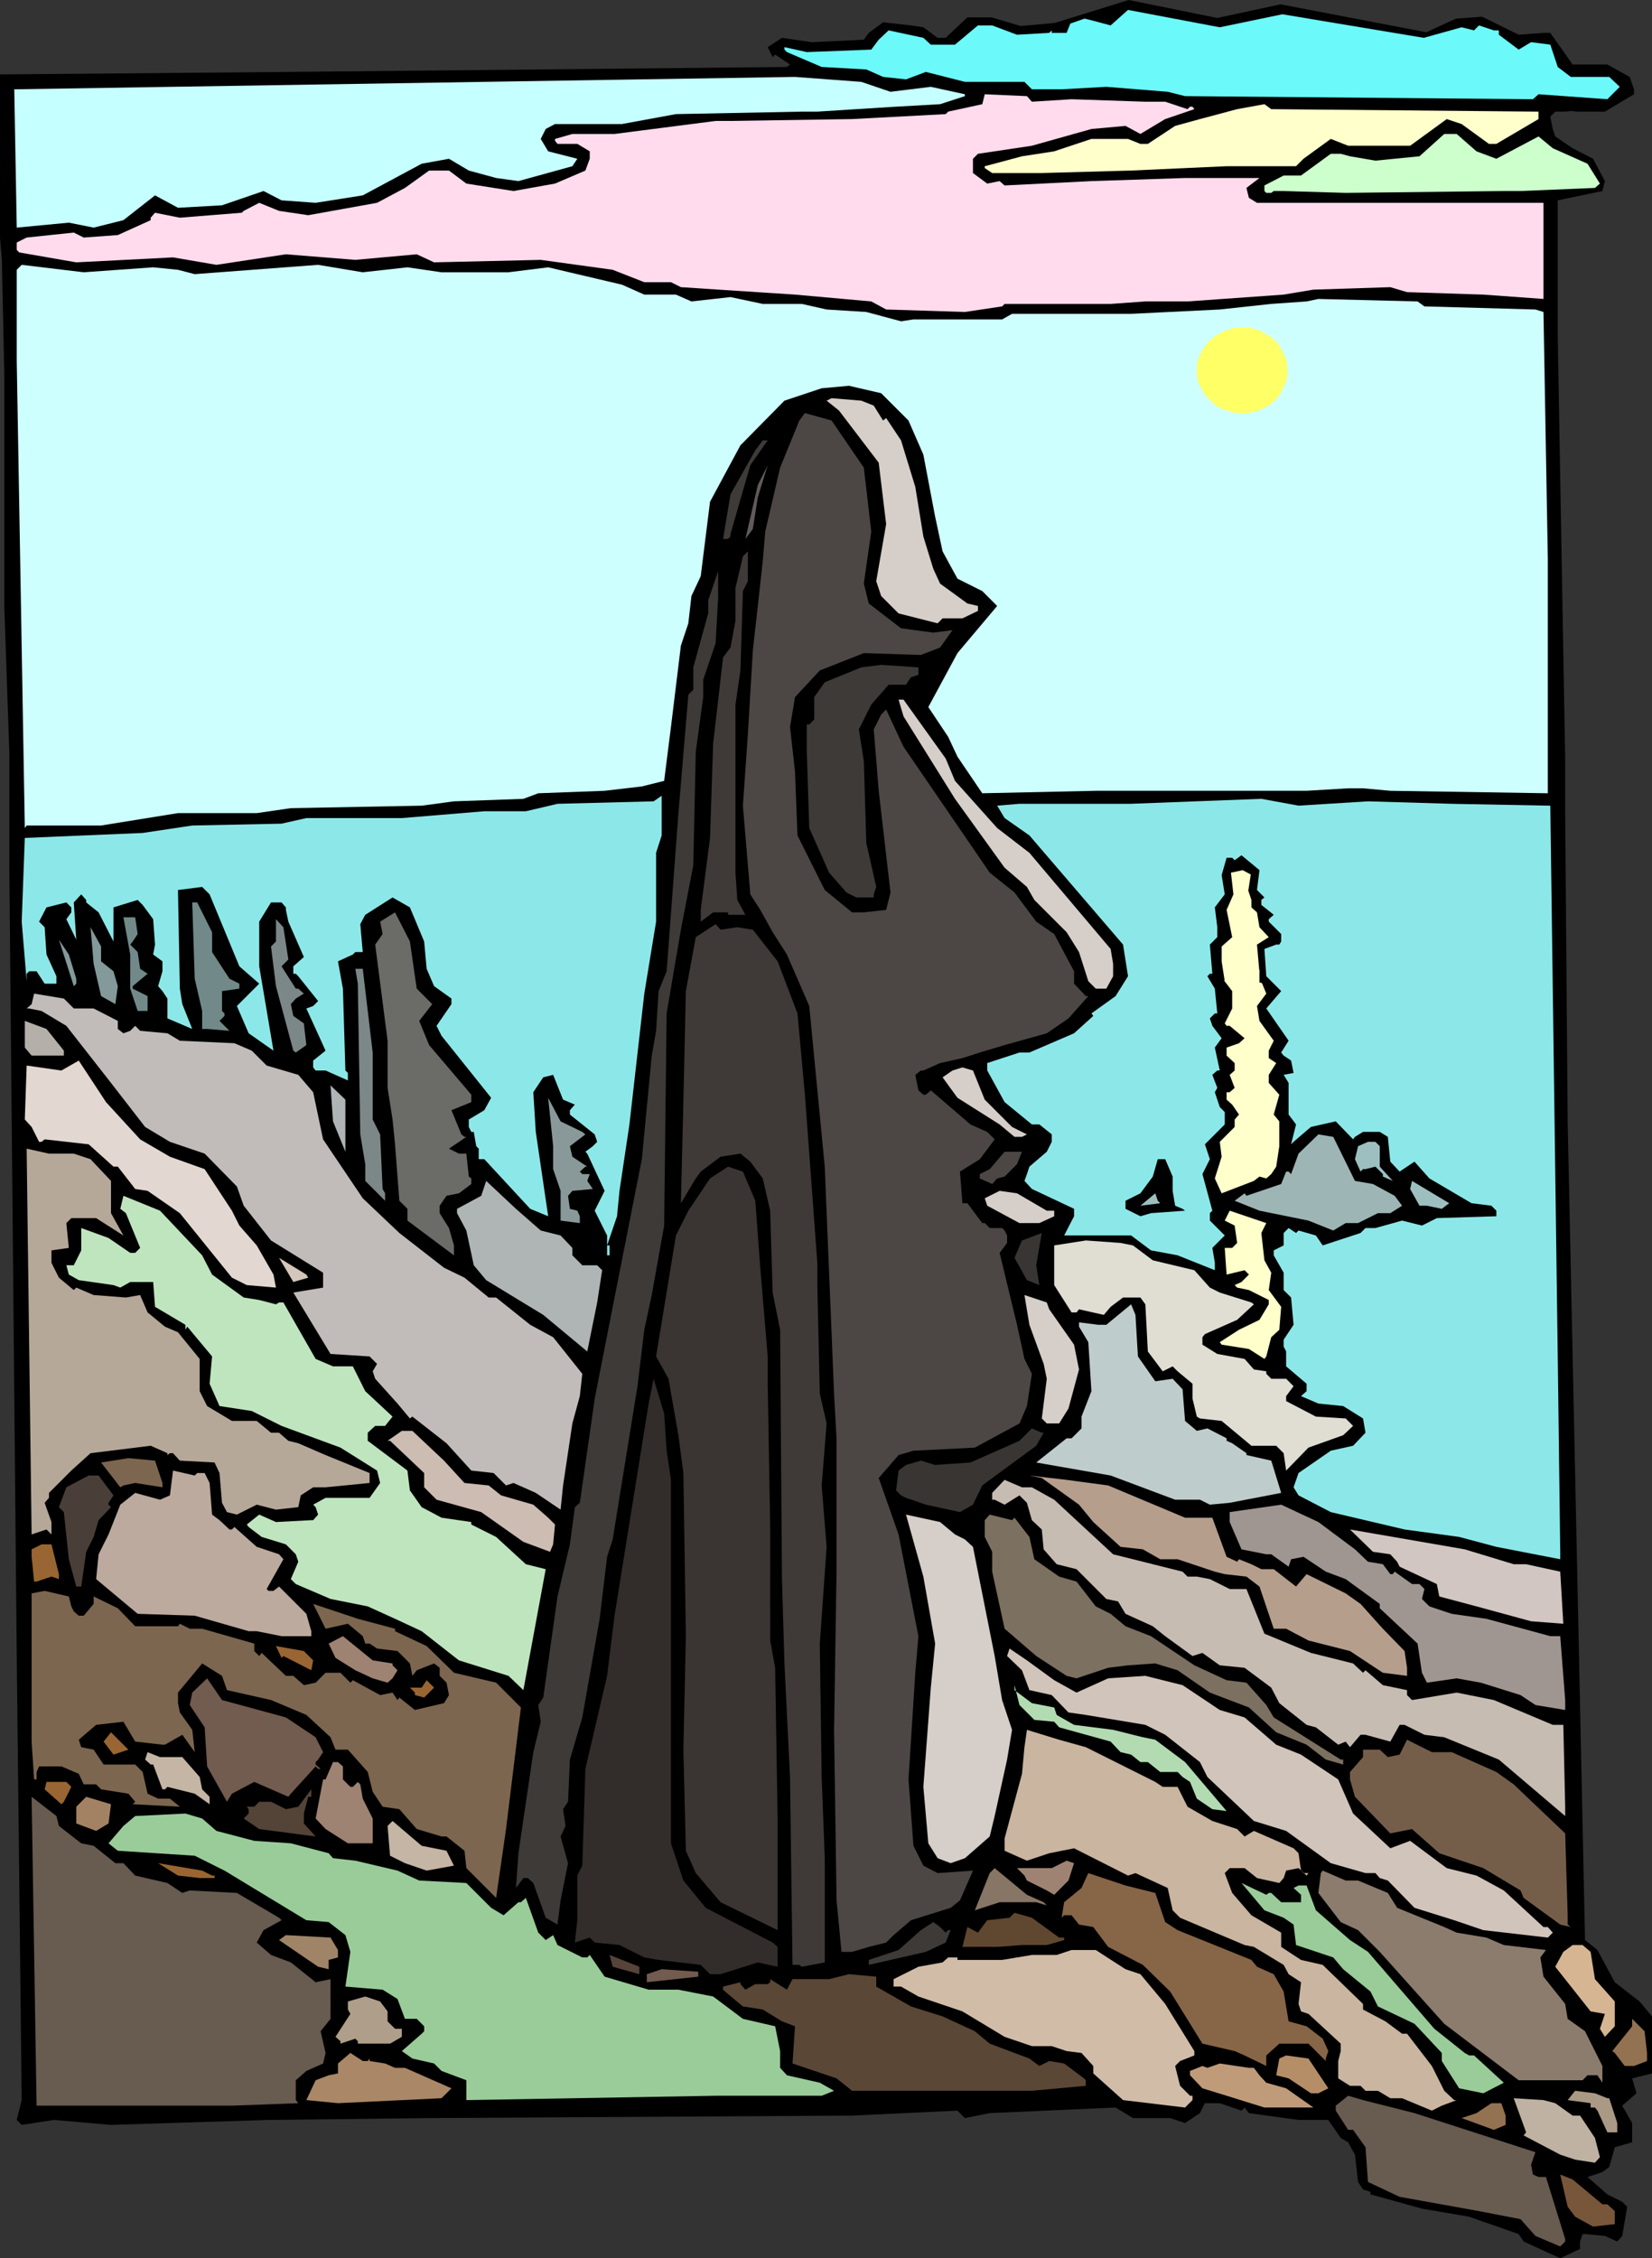 <?xml version="1.0" encoding="UTF-8" standalone="no"?>
<svg
   version="1.0"
   width="113.88mm"
   height="155.668mm"
   id="svg108"
   sodipodi:docname="Easter Island 3.wmf"
   xmlns:inkscape="http://www.inkscape.org/namespaces/inkscape"
   xmlns:sodipodi="http://sodipodi.sourceforge.net/DTD/sodipodi-0.dtd"
   xmlns="http://www.w3.org/2000/svg"
   xmlns:svg="http://www.w3.org/2000/svg">
  <rect width="100%" height="100%" fill="#333333" stroke="none"/>
  <sodipodi:namedview
     id="namedview108"
     pagecolor="#ffffff"
     bordercolor="#000000"
     borderopacity="0.25"
     inkscape:showpageshadow="2"
     inkscape:pageopacity="0.0"
     inkscape:pagecheckerboard="0"
     inkscape:deskcolor="#d1d1d1"
     inkscape:document-units="mm" />
  <defs
     id="defs1">
    <pattern
       id="WMFhbasepattern"
       patternUnits="userSpaceOnUse"
       width="6"
       height="6"
       x="0"
       y="0" />
  </defs>
  <path
     style="fill:#000000;fill-opacity:1;fill-rule:evenodd;stroke:none"
     d="m 294.051,0 23.104,4.686 16.48,-3.555 37.968,7.272 7.755,-3.555 6.786,-0.485 9.532,4.686 6.463,-0.485 h 1.777 l 5.816,8.241 h 9.048 l 5.816,3.232 1.131,3.232 v 1.293 l -7.594,4.525 h -7.109 l -1.616,-0.162 -1.616,0.162 h -2.585 l -1.293,1.293 0.646,3.232 0.646,1.939 4.524,3.07 5.332,2.747 3.07,5.817 -0.646,2.585 -11.633,2.424 v 35.55 l 1.939,109.882 v 13.735 l 0.646,80.796 4.524,213.3 3.231,2.585 4.524,8.403 6.463,5.009 3.231,3.878 v 14.866 l -5.17,1.293 1.131,3.878 -3.716,3.232 2.585,4.525 v 5.009 l -4.524,1.293 -1.454,5.171 -1.777,1.293 -3.878,1.293 5.17,4.525 3.878,1.939 1.293,1.293 -1.293,7.595 -1.293,1.454 -3.231,-1.454 -5.17,-0.485 h -0.646 l -0.646,1.939 v 1.939 l -5.17,2.424 -9.532,-4.363 -1.293,-1.939 -12.925,-4.525 -12.279,-2.101 -13.41,-3.717 v -0.646 l -1.939,-0.646 -1.293,-1.939 -0.808,-7.11 -1.777,-3.232 -1.939,-1.131 -3.231,-4.686 h -7.755 l -12.925,-1.778 -1.131,-1.454 -0.808,0.808 -5.655,-1.939 h -3.878 l -1.293,2.585 -3.878,2.585 -3.878,-1.293 h -9.694 l -4.524,-2.747 -32.798,1.454 -6.463,1.293 -1.939,-1.939 -27.466,1.293 -110.188,0.646 -41.846,0.485 -41.038,1.293 -14.864,-1.293 -8.401,1.293 -1.293,-1.293 1.293,-5.171 L 4.362,431.448 2.423,225.42 V 195.848 L 1.131,158.359 V 97.924 L 0.485,67.707 0,61.889 V 19.391 l 74.482,-0.646 130.546,-1.293 0.808,-0.646 -3.878,-2.585 -0.646,0.646 -1.293,-2.585 3.716,-2.424 7.755,1.131 13.572,-0.646 1.293,-1.778 3.716,-2.747 7.27,0.808 3.231,0.485 3.716,2.747 h 2.1 l 5.655,-5.333 h 6.301 l 7.594,2.262 8.886,-0.808 z"
     id="path1" />
  <path
     style="fill:#6bf9f9;fill-opacity:1;fill-rule:evenodd;stroke:none"
     d="m 264.969,9.049 8.401,-0.485 0.646,-0.646 v 0.646 h 3.878 l 0.969,-2.424 3.716,-1.293 2.585,0.646 4.201,1.131 4.524,-4.04 23.912,4.525 16.318,-3.393 36.837,6.14 9.856,-2.747 3.231,0.808 1.293,-1.293 3.878,1.293 h 1.293 v 1.131 l 5.17,3.878 3.231,-1.939 5.009,0.646 1.939,5.817 3.393,2.585 h 10.017 l 2.747,2.585 -3.231,3.232 -17.934,-1.293 -1.454,1.293 -90.639,-0.808 -4.524,-1.131 -15.995,-1.293 -11.633,0.646 h -7.755 l -1.939,-1.939 H 251.397 l -10.179,-2.585 -5.17,1.939 -5.978,-0.646 -4.362,-1.939 -11.633,-0.646 -9.048,-3.878 -0.646,-0.646 v -0.646 l 5.816,1.293 16.803,-0.646 1.939,-2.585 2.585,-2.424 9.048,1.939 1.939,1.778 h 6.301 l 5.978,-5.009 h 3.716 z"
     id="path2" />
  <path
     style="fill:#c6ffff;fill-opacity:1;fill-rule:evenodd;stroke:none"
     d="m 232.009,23.915 10.502,-1.293 8.886,1.939 v 0.485 l -6.463,2.101 -11.471,0.646 -10.34,0.646 -10.179,0.646 h -4.039 l -32.798,0.646 -14.056,2.585 h -17.449 l -2.424,1.293 -1.293,2.585 1.939,3.232 7.594,1.939 -1.293,1.939 -14.056,3.878 -5.816,-0.808 -7.109,-1.939 -5.17,-3.07 -7.109,1.293 L 94.516,50.901 82.237,52.84 73.351,52.194 68.666,49.77 57.841,53.487 46.37,54.133 40.392,50.901 32.152,57.365 24.397,59.304 17.934,58.011 4.362,59.304 3.716,23.269 166.575,20.684 l 40.553,-0.646 17.288,1.293 z"
     id="path3" />
  <path
     style="fill:#ffdbed;fill-opacity:1;fill-rule:evenodd;stroke:none"
     d="m 268.846,26.501 10.34,-0.646 19.226,0.646 h 5.17 l 5.816,1.939 0.646,-0.646 h 0.646 l 0.485,0.646 -7.594,2.585 -6.463,3.878 -3.878,-2.101 -8.886,0.808 -15.51,4.363 -14.056,2.101 -1.293,1.293 v 3.717 l 3.716,2.747 3.231,-0.646 1.293,1.131 22.619,-1.131 24.397,-0.808 h 19.388 l -3.393,2.585 0.646,2.585 2.1,1.293 h 74.644 v 25.047 l -15.672,-1.131 -19.873,-0.646 -4.362,-1.293 -20.034,0.646 -7.755,1.293 -25.043,1.778 H 298.413 l -9.048,0.646 h -27.628 l -0.646,0.646 -9.694,1.454 -20.519,-0.646 -3.878,-2.101 -19.873,-1.778 -29.728,-1.939 -2.585,-1.293 h -6.947 l -8.24,-3.232 -18.742,-2.585 -27.789,0.646 -4.524,-2.101 -15.995,1.454 L 74.482,66.252 56.387,68.999 45.077,67.06 19.873,68.353 5.009,65.768 4.362,65.121 v -1.939 l 2.585,-1.293 12.279,-1.293 2.585,1.293 8.886,-0.646 8.563,-3.878 v -0.646 l 1.131,-1.293 6.463,1.293 16.157,-1.293 0.485,-0.485 4.039,-2.101 5.17,2.101 7.594,1.131 17.934,-3.232 7.27,-3.878 6.301,-4.525 h 5.17 l 4.524,3.393 12.279,1.939 10.825,-1.939 7.917,-3.393 1.131,-3.07 v -1.939 l -3.231,-1.939 h -5.17 l -0.646,-0.808 V 36.196 l 4.524,-1.293 h 10.987 l 26.335,-3.393 h 3.878 l 31.667,-0.485 24.397,-1.293 0.646,-0.646 8.886,-1.939 0.646,-2.585 10.987,0.485 z"
     id="path4" />
  <path
     style="fill:#ffffcc;fill-opacity:1;fill-rule:evenodd;stroke:none"
     d="m 400.846,29.086 v 1.939 l -10.987,6.464 h -1.939 l -7.109,-5.171 -3.878,-1.293 -9.532,6.948 h -16.157 l -4.524,-1.778 -7.109,5.171 -1.939,1.939 h -18.095 l -24.881,1.131 -23.266,0.646 h -12.925 l -1.939,-1.293 V 43.306 l 9.694,-2.585 8.401,-1.293 9.694,-3.232 h 9.532 l 3.231,1.293 h 1.939 l 7.109,-4.686 6.463,-1.778 9.694,-2.585 7.109,-1.293 1.777,1.293 z"
     id="path5" />
  <path
     style="fill:#ccffcc;fill-opacity:1;fill-rule:evenodd;stroke:none"
     d="m 384.689,39.428 5.17,1.939 10.987,-5.817 3.716,3.07 9.048,4.04 3.231,5.171 -1.293,1.131 -19.388,0.808 h -4.362 l -41.199,0.485 -16.157,-0.485 h -2.585 l -0.646,0.485 h -1.293 l -0.485,-0.485 v -1.454 l 5.009,-2.585 h 4.524 l 7.755,-5.656 h 2.585 l 2.424,0.646 6.624,1.131 11.471,-1.131 6.463,-5.817 h 3.231 z"
     id="path6" />
  <path
     style="fill:#ceffff;fill-opacity:1;fill-rule:evenodd;stroke:none"
     d="m 39.907,69.646 6.463,0.646 4.362,1.131 32.152,-2.424 11.633,1.939 11.633,-1.293 8.886,1.293 h 17.449 l 10.34,-1.293 19.226,4.525 5.816,2.585 h 8.24 l 4.039,1.778 10.179,-1.131 8.401,1.778 h 10.179 l 6.463,1.454 10.34,0.646 9.048,2.424 3.231,-0.485 h 23.104 l 2.585,-1.454 h 31.021 l 23.104,-1.131 13.41,-1.454 9.209,-0.646 3.07,-0.646 25.851,0.646 1.777,1.293 28.92,0.808 2.1,0.646 1.131,64.313 v 61.081 l -41.038,-0.646 -7.109,-0.646 h -3.878 l -10.825,0.646 h -54.933 l -29.567,0.646 -6.463,-9.534 -2.423,-5.171 -5.17,-7.756 7.594,-14.058 10.34,-12.281 -3.878,-3.878 -6.463,-3.232 -3.878,-7.11 -1.939,-9.049 -3.07,-16.159 -3.878,-8.888 -7.109,-7.11 -8.401,-1.939 -7.109,0.646 -9.694,3.232 -11.471,11.635 -7.917,14.705 -2.424,19.391 -2.423,5.171 -0.808,7.11 -1.939,5.817 -2.585,21.168 -1.777,14.058 -5.816,1.454 -9.694,1.131 -17.288,0.646 -3.878,1.454 -18.095,0.646 -8.401,1.131 -34.09,0.646 -8.886,1.293 H 46.37 l -20.034,3.232 H 6.947 L 6.463,215.724 4.362,94.046 V 70.292 l 1.293,-1.293 16.157,1.939 z"
     id="path7" />
  <path
     style="fill:#ceffff;fill-opacity:1;fill-rule:evenodd;stroke:none"
     d="m 338.481,92.753 0.646,4.525 -1.939,6.625 -5.009,4.848 -7.917,2.585 -10.179,-3.07 -4.685,-7.11 -0.646,-6.464 2.747,-6.787 6.301,-4.363 3.878,-0.97 9.048,0.646 5.332,4.848 z"
     id="path8" />
  <path
     style="fill:#ffffff;fill-opacity:1;fill-rule:evenodd;stroke:none"
     d="m 333.796,95.985 -3.716,7.918 -6.786,0.646 -3.393,1.131 -5.655,-4.04 -0.162,-5.817 2.747,-6.302 2.262,-1.778 1.939,-0.646 6.786,0.646 5.978,8.08 z"
     id="path9" />
  <path
     style="fill:#d6cec9;fill-opacity:1;fill-rule:evenodd;stroke:none"
     d="m 227.647,105.681 2.423,3.878 0.808,-0.646 3.878,5.817 3.716,12.119 2.1,12.927 2.585,8.403 1.777,3.878 7.109,5.171 2.747,0.646 v 1.293 l -4.039,1.939 h -5.17 l -1.293,1.293 -10.179,-2.585 -4.524,-4.525 -1.293,-3.878 2.585,-14.866 -1.939,-15.998 -10.34,-13.574 -3.231,-2.585 1.293,-0.646 7.755,0.646 z"
     id="path10" />
  <path
     style="fill:#4c4744;fill-opacity:1;fill-rule:evenodd;stroke:none"
     d="m 225.062,121.84 1.939,16.644 -1.939,13.574 1.293,5.171 8.401,6.464 8.401,1.131 5.009,-0.646 -3.231,4.525 -5.009,1.939 -14.864,-0.485 -11.471,4.525 -6.463,6.948 -1.293,7.756 1.293,11.635 0.646,16.644 7.109,14.22 7.109,5.817 h 3.07 l 5.816,-0.646 1.131,-4.525 -3.07,-26.501 -1.293,-15.998 1.939,-3.878 1.293,-1.293 4.524,9.695 12.279,17.937 10.179,14.866 6.463,5.171 5.655,7.595 4.685,3.232 5.17,9.695 v 3.232 l 3.07,3.232 h 0.646 l -5.17,5.817 -5.655,3.878 -10.987,3.07 -6.463,1.939 -4.524,1.454 -5.816,1.293 -4.362,1.939 h -0.646 l -1.454,1.131 0.808,4.04 1.293,1.131 h 0.646 l 1.293,-1.131 10.34,8.888 4.362,1.939 1.939,1.939 -3.878,5.171 -5.17,3.232 0.646,8.241 h 1.293 l 3.878,5.171 h 0.646 l 1.293,1.293 h 3.231 l 0.646,0.646 0.646,1.293 v 1.939 l -1.939,2.585 4.524,18.745 1.939,8.888 1.939,3.878 -1.293,8.403 -1.939,4.525 -11.633,6.302 -15.995,0.808 -3.878,1.131 -5.17,5.979 5.17,14.705 5.17,26.501 -0.808,9.534 -1.777,27.794 1.293,17.29 2.585,5.171 3.716,1.939 9.209,-0.646 -3.393,7.756 -2.424,1.939 -10.34,3.232 -4.524,3.878 -1.939,1.939 -4.524,1.131 -4.362,1.293 h -2.747 l -1.293,-13.412 -0.646,-44.438 0.646,-41.206 V 374.73 l -0.646,-11.635 -2.423,-59.142 -4.039,-41.852 -5.816,-13.412 -3.716,-5.817 -3.231,-5.817 -2.585,-4.04 -1.939,-23.108 1.293,-18.583 1.293,-21.815 2.585,-23.269 0.646,-7.756 3.878,-16.644 5.009,-12.281 1.454,-1.939 6.947,1.939 z"
     id="path11" />
  <path
     style="fill:#3d3a38;fill-opacity:1;fill-rule:evenodd;stroke:none"
     d="m 195.495,121.193 -5.17,17.937 v 0.646 l -0.646,0.646 h -1.293 l 1.939,-11.635 6.463,-11.473 1.939,-2.585 h 1.293 z"
     id="path12" />
  <path
     style="fill:#605b59;fill-opacity:1;fill-rule:evenodd;stroke:none"
     d="m 196.142,137.837 -1.939,2.585 3.231,-14.058 2.585,-5.171 -2.585,8.403 z"
     id="path13" />
  <path
     style="fill:#3f3a38;fill-opacity:1;fill-rule:evenodd;stroke:none"
     d="m 193.556,153.996 -0.646,20.684 -1.293,8.888 v 43.791 l 0.485,7.11 2.1,3.878 h -4.524 v -0.646 h -3.878 l -3.231,2.424 v -3.07 l 2.424,-18.745 0.808,-24.562 2.585,-22.461 1.939,-2.585 1.293,-6.948 v -8.564 l 1.939,-8.241 1.293,-1.293 v 7.756 z"
     id="path14" />
  <path
     style="fill:#3d3a38;fill-opacity:1;fill-rule:evenodd;stroke:none"
     d="m 186.448,167.57 -3.231,9.534 v 4.525 l -1.939,14.22 -0.646,29.571 -3.231,16.805 -3.716,21.815 -0.646,55.264 -3.231,18.098 -1.939,9.049 -1.777,14.705 -6.463,39.913 -1.454,4.525 -1.939,16.159 -4.524,25.693 -3.231,10.988 -0.485,10.988 -1.293,1.939 0.646,4.363 -1.293,2.747 1.939,6.948 -1.939,9.695 -0.808,6.302 -3.07,-1.778 -3.231,-9.049 -1.454,-1.293 h -1.131 l -1.939,2.585 0.646,-9.049 3.878,-26.339 1.939,-7.918 -0.646,-4.363 1.293,-1.939 3.716,-26.339 3.231,-13.574 1.293,-9.695 1.293,-1.131 3.878,-27.147 5.17,-26.339 7.109,-36.035 2.585,-26.986 1.131,-6.464 0.646,-10.342 2.1,-5.171 3.07,-41.206 2.585,-30.864 1.293,-1.293 v -5.817 l 3.878,-14.058 v -3.393 l 2.585,-7.595 v 7.11 z"
     id="path15" />
  <path
     style="fill:#3d3a38;fill-opacity:1;fill-rule:evenodd;stroke:none"
     d="m 239.28,175.811 -1.939,0.646 -1.293,1.939 h -4.524 l -4.524,5.171 -3.231,6.464 1.293,8.241 0.646,21.33 2.585,11.473 -0.646,1.939 v 0.808 h -4.524 l -2.585,-1.293 -4.524,-5.171 -5.17,-11.635 -0.646,-19.876 v -7.11 h 0.646 l 1.293,-1.293 v -5.817 l 2.747,-3.878 9.532,-3.878 5.17,-0.646 9.694,0.646 z"
     id="path16" />
  <path
     style="fill:#d6cec9;fill-opacity:1;fill-rule:evenodd;stroke:none"
     d="m 246.389,197.626 2.424,5.817 10.987,12.281 8.401,6.464 21.165,25.047 0.646,3.878 v 3.232 l -1.777,3.232 h -2.747 l -1.939,-1.939 -2.424,-7.595 -3.231,-5.171 -8.401,-8.403 -1.939,-3.393 -5.816,-5.009 -12.925,-17.937 -13.41,-21.492 -1.293,-4.363 h 1.293 z"
     id="path17" />
  <path
     style="fill:#8ce8e8;fill-opacity:1;fill-rule:evenodd;stroke:none"
     d="m 170.937,222.188 v 17.937 l -3.07,18.745 -3.878,34.096 -2.585,17.29 -0.646,6.625 -2.585,7.595 h 0.646 v 2.585 h -0.646 v -5.171 l -3.231,-6.464 2.585,-5.171 -4.524,-9.695 -0.485,-0.485 1.939,-1.454 1.131,-1.131 -0.646,-1.939 -6.463,-5.171 v -1.131 l 1.293,-1.454 -3.07,-1.293 -2.585,-6.464 -2.585,0.646 -2.585,3.878 0.646,10.342 3.231,21.976 -4.685,-1.939 -11.956,-12.927 h -1.454 v -2.747 l -0.646,-0.646 -0.646,-3.717 h -0.646 l -0.646,-1.293 v -1.939 l 4.039,-2.424 1.777,-3.232 -12.925,-16.159 -1.293,-2.585 3.878,-5.656 v -1.454 l -4.524,-3.232 -1.939,-4.525 -0.646,-7.11 -3.716,-8.888 -4.524,-2.585 -7.109,4.525 -1.293,2.424 0.646,7.272 h -1.939 l -0.646,0.646 -3.878,1.778 1.293,7.11 0.646,21.33 0.646,0.646 v 1.939 l -5.816,-2.585 H 82.237 l -0.646,-0.808 v -1.778 l 3.231,-2.585 -3.231,-7.11 -1.777,-3.878 1.777,-0.646 1.293,-1.293 -5.17,-6.464 -0.646,-0.646 h -0.646 v -1.939 l 2.747,-2.424 -4.039,-9.211 -0.646,-3.07 v -0.646 l -1.131,-1.293 h -2.747 l -3.07,5.009 v 11.635 l 3.716,21.976 -6.463,-4.525 -3.07,-7.11 5.816,-5.817 -5.17,-4.525 -7.755,-18.745 -1.939,-1.939 -6.301,0.808 0.485,25.693 0.646,4.04 2.585,6.464 -6.463,-2.747 v -5.171 l -1.293,-1.939 -1.131,-1.293 1.131,-3.878 v -2.585 l -2.423,-1.778 0.485,-2.585 -0.485,-6.625 -2.747,-3.717 -1.293,-1.293 -6.301,1.939 v 8.888 l -3.878,-7.595 -3.231,-2.585 v -0.646 l -1.293,-1.454 -1.939,2.101 0.646,9.695 -2.585,-5.332 1.293,-1.778 v -1.293 l -1.293,-1.293 -5.17,1.293 -1.939,3.717 1.454,1.454 0.485,7.11 2.585,5.656 v 1.939 h -3.07 L 9.532,253.052 H 7.594 l -0.646,0.646 v 1.939 L 5.655,240.124 6.463,218.31 l 30.698,-1.293 12.925,-1.939 23.266,-0.485 6.463,-1.454 h 24.881 l 21.488,-1.778 h 10.825 l 8.24,-1.939 25.043,-0.646 2.1,-1.454 v 10.342 z"
     id="path18" />
  <path
     style="fill:#8ce8e8;fill-opacity:1;fill-rule:evenodd;stroke:none"
     d="m 356.415,208.776 21.811,0.646 25.689,0.485 1.939,143.493 0.646,50.901 v 1.939 l -16.641,-3.232 -9.694,-2.585 -14.218,-1.939 -19.226,-4.525 -8.401,-4.363 -1.293,-2.101 1.293,-3.717 8.401,-5.817 5.816,-1.293 3.231,-3.393 -0.646,-3.717 -5.17,-3.232 -6.463,-0.646 -4.524,-1.939 1.454,-1.293 v -1.939 l -5.332,-4.525 v -3.878 l -0.646,-1.293 v -1.778 l 2.585,-3.878 -0.646,-7.11 -1.939,-1.939 v -4.525 l -2.585,-4.525 v -1.293 l 2.585,-1.293 v -3.232 l 1.293,-1.293 1.939,1.293 0.646,-0.646 4.524,1.293 1.777,2.585 9.856,-3.232 1.293,-1.293 h 2.585 l 6.947,-1.939 5.17,1.293 3.878,-1.939 15.51,-0.485 v -1.454 l -1.293,-1.293 -5.17,-0.646 -10.987,-6.464 -3.878,-4.363 -3.878,2.585 -2.423,-2.585 -0.646,-6.464 -2.1,-1.293 h -4.362 l -2.1,1.293 -0.485,0.646 -4.524,-4.686 -6.463,1.454 -4.524,3.878 -0.646,0.646 1.293,-5.171 -1.939,-2.585 v -8.241 l -1.293,-2.101 2.585,-0.485 -0.646,-3.232 -1.939,-1.293 -0.646,-0.808 1.939,-3.07 -5.816,-8.403 3.878,-4.525 -3.878,-3.878 -0.485,-7.11 3.07,-1.131 h 0.808 l 0.485,-0.808 v -1.939 l -3.231,-3.232 v -0.646 l 1.293,-1.131 -3.231,-2.585 v -1.293 l 0.808,-0.646 -1.939,-1.939 0.646,-5.171 -4.685,-3.878 -1.777,1.293 -0.646,-0.646 h -1.454 l -1.293,4.525 0.808,5.009 -2.585,3.393 0.646,5.171 v 2.585 l -1.939,1.939 0.646,7.595 h -0.646 l -0.646,0.646 1.939,3.232 0.646,6.464 h -0.646 l -1.293,1.293 0.646,1.939 2.424,3.232 -1.777,2.424 1.293,5.979 h -0.646 l -1.293,1.131 1.293,3.393 -0.646,1.131 1.293,3.878 1.293,1.293 v 3.232 l -5.17,5.171 1.293,3.878 -1.939,3.878 2.585,9.534 -0.646,0.646 v 1.939 l 3.878,3.878 -3.231,3.232 0.646,3.878 v 1.939 l -9.694,-3.878 -6.947,-1.293 -5.17,-3.878 h -17.449 l 2.585,-5.009 v -1.939 l -10.987,-5.171 -1.939,-2.101 0.646,-1.778 0.646,-1.939 4.524,-3.878 1.293,-2.585 v -1.939 l -3.231,-2.585 h -1.939 l -7.109,-5.817 -4.524,-8.241 v -1.939 l 8.401,-2.747 h 2.585 l 11.633,-5.009 5.009,-4.525 -0.485,-0.646 6.301,-4.525 3.231,-5.171 -1.293,-8.241 -24.397,-28.44 -6.463,-4.525 -1.939,-3.232 5.816,-0.485 h 29.082 l 33.929,-1.293 9.694,1.778 z"
     id="path19" />
  <path
     style="fill:#ffffcc;fill-opacity:1;fill-rule:evenodd;stroke:none"
     d="m 325.233,232.045 0.808,2.424 v 1.939 l 1.454,1.293 0.646,3.878 2.424,2.585 -3.07,1.939 0.646,7.272 -4.362,0.485 -3.231,1.616 -1.131,0.323 -0.323,-0.162 -0.808,-5.171 v -3.878 l 2.747,-2.424 -1.454,-7.11 1.777,-4.04 -0.646,-5.656 3.07,-0.646 2.1,1.131 z"
     id="path20" />
  <path
     style="fill:#728989;fill-opacity:1;fill-rule:evenodd;stroke:none"
     d="m 55.256,242.871 v 5.171 l 4.524,6.948 2.585,1.293 v 1.293 l -4.524,0.646 v 5.171 l 0.646,0.646 v 0.646 l -1.293,1.293 2.585,2.585 -5.816,-0.485 h -1.293 v -4.686 l -1.939,-8.403 -0.646,-19.876 h 1.293 z"
     id="path21" />
  <path
     style="fill:#6b6b68;fill-opacity:1;fill-rule:evenodd;stroke:none"
     d="m 108.573,257.576 4.039,4.04 -3.393,4.363 2.585,6.302 10.987,12.927 v 1.939 l -5.17,2.101 2.585,6.302 0.808,0.646 h 0.485 l -4.524,3.07 2.585,1.293 h 1.939 l 0.646,5.979 0.646,0.485 v 1.454 l -3.231,2.424 -3.231,0.646 -1.777,2.585 v 1.939 l 2.424,3.878 1.293,4.525 v 2.585 l -12.117,-9.049 v -3.07 l -2.1,-2.101 -1.131,-14.705 -0.646,-6.464 -1.293,-8.241 V 271.15 l -3.231,-25.047 1.939,-2.747 -0.646,-3.232 3.878,-2.424 3.878,7.595 z"
     id="path22" />
  <path
     style="fill:#728989;fill-opacity:1;fill-rule:evenodd;stroke:none"
     d="m 35.868,243.356 -1.293,1.939 -0.646,0.808 1.939,1.939 0.646,4.363 1.939,1.293 -3.878,3.232 v 0.646 l 3.878,1.939 v 3.878 h -2.585 l -1.939,-5.817 v -8.888 l -1.777,-9.695 h 3.07 z"
     id="path23" />
  <path
     style="fill:#7c8787;fill-opacity:1;fill-rule:evenodd;stroke:none"
     d="m 75.128,249.981 -1.777,1.778 3.716,5.817 h 0.646 l 1.454,1.293 -2.1,1.293 -1.293,1.454 0.646,3.07 2.747,1.939 0.646,5.656 -2.747,1.939 -0.646,-0.485 -4.524,-16.805 -1.293,-10.342 1.293,-1.293 v -5.817 l 1.939,2.101 z"
     id="path24" />
  <path
     style="fill:#3f3a38;fill-opacity:1;fill-rule:evenodd;stroke:none"
     d="m 192.102,241.579 4.039,0.646 6.463,8.241 5.17,13.574 1.939,21.168 3.231,43.791 v 5.817 l 0.646,28.278 1.777,7.756 -1.293,16.159 1.293,15.998 -1.777,25.208 0.485,34.742 0.808,21.168 v 27.147 l -5.978,1.131 -0.646,-0.485 h -1.777 l -0.646,-48.962 -1.454,-29.571 -0.646,-21.976 -0.485,-64.96 -1.939,-9.695 -0.646,-21.33 -1.939,-8.403 -3.231,-4.363 -2.585,-2.101 -5.17,0.808 -5.17,3.878 -1.293,1.778 -3.878,6.464 0.646,-26.339 0.646,-28.925 2.585,-14.058 5.17,-3.393 1.293,1.454 z"
     id="path25" />
  <path
     style="fill:#849999;fill-opacity:1;fill-rule:evenodd;stroke:none"
     d="m 26.335,250.466 3.231,2.585 1.131,3.878 -0.646,4.686 -3.716,-2.101 -1.939,-8.403 -0.808,-9.534 2.747,5.009 z"
     id="path26" />
  <path
     style="fill:#849999;fill-opacity:1;fill-rule:evenodd;stroke:none"
     d="m 19.873,254.991 v 1.293 l -0.646,0.646 -3.878,-12.119 2.585,3.878 z"
     id="path27" />
  <path
     style="fill:#7c8787;fill-opacity:1;fill-rule:evenodd;stroke:none"
     d="m 97.101,274.22 v 17.452 l 1.939,3.878 0.646,14.22 0.646,1.131 v 1.939 l -5.17,-5.171 v -4.363 l -1.293,-7.756 -0.646,-39.267 -0.646,-3.878 h 1.939 z"
     id="path28" />
  <path
     style="fill:#ffffcc;fill-opacity:1;fill-rule:evenodd;stroke:none"
     d="m 328.141,255.96 0.646,0.162 1.131,2.747 -2.423,3.232 0.646,3.878 3.716,5.171 -1.293,2.585 v 1.939 l 1.939,1.293 -1.939,3.07 v 2.101 l 2.747,3.07 -1.454,5.171 1.454,1.778 v 6.464 l -0.808,5.332 -1.293,1.939 -1.293,1.131 -1.777,-0.485 -1.454,1.131 -8.401,3.232 -1.777,-3.878 1.777,-5.656 -0.485,-3.878 3.878,-3.878 v -1.939 l 1.131,-1.293 -1.777,-2.585 -1.454,-1.293 v -1.939 h 0.808 l 1.293,-1.131 -1.293,-3.393 1.293,-1.131 v -1.939 l -2.1,-1.939 v -2.101 l 3.231,-1.131 1.454,-1.293 -3.878,-3.232 h -0.808 l -0.485,-0.646 1.939,-3.878 v -4.525 l -2.1,-2.747 3.393,-1.778 5.17,-1.131 0.646,0.162 z"
     id="path29" />
  <path
     style="fill:#c1bcba;fill-opacity:1;fill-rule:evenodd;stroke:none"
     d="m 19.226,262.747 h 5.17 l 6.301,3.232 v 2.101 l 1.454,1.131 1.777,-0.646 1.293,-1.293 1.293,1.293 7.109,0.646 3.231,1.939 14.218,0.646 4.524,1.939 3.878,3.878 8.24,2.424 3.878,4.525 2.585,12.281 10.34,15.351 9.532,9.049 11.633,9.049 5.332,2.585 6.301,5.171 h 1.939 l 8.886,7.11 5.978,3.232 7.594,9.534 -0.646,5.817 -1.939,7.11 -2.423,16.159 -0.646,6.302 -6.463,-4.363 -5.816,-2.585 -1.939,0.646 -3.231,-3.232 -5.816,-0.646 -6.463,-7.11 -8.886,-6.948 -0.646,0.485 -3.231,-3.878 -5.816,-6.464 -0.646,-1.939 1.131,-1.939 -1.939,-1.939 -10.179,-0.646 -9.694,-15.998 7.755,-1.293 v -3.878 l -13.572,-8.403 -7.109,-9.049 -1.777,-5.009 -8.401,-8.564 -9.048,-3.07 -6.463,-3.878 -8.886,-11.473 -11.633,-14.866 -6.463,-3.878 -3.231,-0.646 H 6.947 l 1.293,-1.131 0.646,-2.747 7.755,1.293 z"
     id="path30" />
  <path
     style="fill:#b5afaa;fill-opacity:1;fill-rule:evenodd;stroke:none"
     d="m 16.641,273.735 v 1.293 H 8.24 L 6.463,272.927 v -6.948 l 5.655,2.101 z"
     id="path31" />
  <path
     style="fill:#e2d8d1;fill-opacity:1;fill-rule:evenodd;stroke:none"
     d="m 36.514,296.843 7.755,4.525 9.048,3.232 7.109,10.827 1.939,3.878 4.524,5.171 4.362,7.595 0.646,3.393 -7.594,-0.646 -3.878,-1.939 -13.572,-16.805 -8.401,-5.817 -3.231,-0.485 -4.524,-5.817 h -1.131 l -6.463,-5.817 -11.471,-1.293 -0.808,0.646 h -0.646 l -1.939,-3.878 -1.777,-1.939 0.485,-14.058 9.048,1.293 4.524,-2.585 7.109,10.827 z"
     id="path32" />
  <path
     style="fill:#d6cec9;fill-opacity:1;fill-rule:evenodd;stroke:none"
     d="m 256.567,286.501 7.109,7.11 3.878,1.939 -1.293,0.646 h -1.939 l -3.878,-3.232 -10.987,-6.948 -3.878,-5.333 2.585,-1.778 2.585,-0.808 2.747,0.808 z"
     id="path33" />
  <path
     style="fill:#afb5b5;fill-opacity:1;fill-rule:evenodd;stroke:none"
     d="m 89.992,300.075 -3.231,-7.918 -0.646,-9.372 3.878,3.717 z"
     id="path34" />
  <path
     style="fill:#899999;fill-opacity:1;fill-rule:evenodd;stroke:none"
     d="m 151.711,294.904 0.808,0.646 -4.039,3.07 0.646,2.747 3.878,2.585 h -0.485 l -1.454,1.293 0.646,0.646 h 1.939 l -0.646,1.778 1.454,2.101 -5.332,0.485 -1.131,1.293 0.485,3.393 1.939,0.485 0.646,1.454 v 1.778 l -5.009,-0.646 v -7.756 l -1.939,-5.656 v -5.979 l -1.293,-12.604 3.231,6.14 z"
     id="path35" />
  <path
     style="fill:#9eb5b5;fill-opacity:1;fill-rule:evenodd;stroke:none"
     d="m 353.022,307.669 4.685,0.808 5.655,3.07 1.939,2.585 -3.07,1.939 h -3.231 l -5.17,2.585 h -3.231 l -3.231,1.939 -6.463,-2.585 -12.764,-2.585 -6.463,-2.585 2.585,-1.939 0.485,0.646 9.048,-3.07 1.293,-3.232 h 0.646 l 0.646,0.646 1.939,-5.333 5.17,-5.009 3.878,0.646 z"
     id="path36" />
  <path
     style="fill:#9ebfbf;fill-opacity:1;fill-rule:evenodd;stroke:none"
     d="m 359.485,298.62 v 5.332 l 3.393,3.717 -2.585,-1.131 v -0.646 l -1.939,-1.939 -2.585,0.646 h -0.646 l -0.646,0.646 -1.454,-3.232 0.808,-3.393 2.585,-1.131 h 1.939 z"
     id="path37" />
  <path
     style="fill:#b5a899;fill-opacity:1;fill-rule:evenodd;stroke:none"
     d="m 19.226,300.559 4.362,1.454 5.332,5.656 v 8.403 l 3.231,5.817 -7.109,-4.525 h -6.463 l -1.293,1.293 0.646,6.464 -4.524,0.646 v 3.232 l 1.939,3.878 3.878,3.232 0.646,-0.646 4.524,1.939 8.401,0.646 3.716,-0.646 1.939,4.525 4.524,3.717 3.393,1.454 5.655,6.948 v 8.403 l 1.939,3.878 6.463,3.878 h 6.463 l 3.716,3.07 h 2.1 l 2.423,2.101 2.585,0.646 7.109,3.07 11.471,4.686 v 2.585 l -11.471,1.131 h -3.231 l -3.231,2.101 -0.646,3.07 -5.816,0.646 -5.009,-1.293 -5.17,2.585 -2.585,-0.646 -1.293,-2.424 -0.646,-7.756 -1.293,-2.747 -9.048,-0.485 -1.777,-1.939 h -0.808 l -0.646,0.485 v -0.485 l -4.362,-1.939 -15.672,1.939 -5.009,4.525 -5.816,5.817 v 1.293 l -1.131,1.293 1.777,5.009 v 3.232 l -1.293,-1.293 -3.878,1.293 -1.293,-100.51 5.816,1.293 z"
     id="path38" />
  <path
     style="fill:#4c4744;fill-opacity:1;fill-rule:evenodd;stroke:none"
     d="m 264.969,303.307 -3.231,3.232 -1.939,0.485 -1.293,1.454 -3.231,-1.454 v -1.131 l 2.585,-1.293 3.878,-4.525 h 4.524 z"
     id="path39" />
  <path
     style="fill:#000000;fill-opacity:1;fill-rule:evenodd;stroke:none"
     d="m 305.522,306.538 v 3.717 l 0.646,3.878 1.939,0.808 0.646,0.485 -8.886,0.646 -2.747,0.808 -3.878,-1.939 v -2.101 l 3.878,-1.939 3.231,-4.363 1.293,-4.525 h 1.939 z"
     id="path40" />
  <path
     style="fill:#3a3532;fill-opacity:1;fill-rule:evenodd;stroke:none"
     d="m 196.788,312.84 1.293,17.452 1.939,23.108 v 7.11 l 0.646,37.328 v 29.571 l 1.293,7.11 0.646,39.913 v 28.44 l -14.864,-7.272 -6.463,-7.595 -2.585,-5.817 -0.646,-26.339 0.646,-29.571 -0.646,-42.498 -1.293,-9.857 -2.585,-14.705 -3.231,-5.817 5.17,-31.51 3.231,-6.464 5.655,-8.403 4.685,-3.07 3.878,1.293 z"
     id="path41" />
  <path
     style="fill:#afb5b5;fill-opacity:1;fill-rule:evenodd;stroke:none"
     d="m 140.886,320.597 5.17,1.293 3.07,3.232 v 1.939 l 2.585,2.585 h 3.878 l 1.293,1.293 -1.293,8.403 -2.585,12.766 -11.471,-9.534 -14.864,-9.049 -3.231,-3.878 -1.939,-9.049 -2.423,-4.525 v -1.131 l 6.301,-3.393 1.293,-3.878 7.755,7.272 z"
     id="path42" />
  <path
     style="fill:#9ebfbf;fill-opacity:1;fill-rule:evenodd;stroke:none"
     d="m 375.642,314.941 -3.878,-0.808 h -1.939 l -2.424,-4.363 0.485,-2.101 9.694,5.817 z"
     id="path43" />
  <path
     style="fill:#d6cec9;fill-opacity:1;fill-rule:evenodd;stroke:none"
     d="m 272.724,315.426 h 1.939 v 1.454 l -3.878,1.778 h -5.17 l -8.401,-4.525 -0.646,-1.939 3.878,-1.939 4.524,0.646 z"
     id="path44" />
  <path
     style="fill:#9ebfbf;fill-opacity:1;fill-rule:evenodd;stroke:none"
     d="m 302.291,313.487 -5.17,0.646 3.878,-3.232 0.646,1.939 z"
     id="path45" />
  <path
     style="fill:#bfe5bf;fill-opacity:1;fill-rule:evenodd;stroke:none"
     d="m 52.671,327.06 2.585,5.009 8.24,5.979 4.039,0.646 4.362,1.131 0.808,-0.485 h 1.131 l 8.401,14.705 4.524,1.939 h 5.17 l 3.231,6.464 7.109,6.625 -1.939,2.424 h -2.585 l -1.939,1.778 v 2.101 l 10.34,7.756 0.646,5.171 3.07,4.363 5.17,2.747 7.755,1.131 v 0.646 l 6.463,3.232 7.755,7.11 5.17,1.293 -5.816,31.51 -3.878,-3.717 -2.585,-0.808 -10.34,-3.232 -9.694,-7.595 -6.947,-3.232 -7.109,-3.232 -9.694,-1.939 -9.048,-3.878 -1.293,-1.293 1.939,-4.525 -0.646,-1.939 -2.585,-2.585 -6.301,-1.939 -3.393,-2.585 -0.485,-0.646 3.231,-2.585 4.362,1.939 9.209,-0.485 h 0.485 l 1.293,-1.454 -0.646,-1.939 -0.646,-0.646 3.231,-1.778 H 96.294 l 2.747,-3.878 -0.808,-3.232 -9.532,-5.979 -15.349,-5.656 -7.755,-3.878 -8.401,-1.293 -2.585,-5.817 0.646,-7.11 -6.463,-7.756 -0.485,0.808 v -1.293 l -7.917,-4.686 -0.485,-6.464 h -5.978 l -2.585,1.454 -1.777,-0.646 -9.048,-1.293 -2.585,-1.454 -0.646,-2.424 h 1.939 l 1.939,-3.878 v -5.817 l 7.109,2.585 5.655,3.878 h 1.293 l 1.293,-1.293 -3.716,-9.049 -1.454,-1.131 0.808,-3.393 9.532,3.878 z"
     id="path46" />
  <path
     style="fill:#ffffcc;fill-opacity:1;fill-rule:evenodd;stroke:none"
     d="m 328.626,321.243 0.808,7.11 1.777,3.232 -0.646,4.525 3.231,4.363 -0.485,5.979 -2.1,1.939 -1.293,5.009 -0.485,0.646 -4.039,-2.585 -7.109,-1.131 -0.485,-0.646 5.009,-3.232 5.332,-2.585 2.424,-4.04 v -1.131 l -5.17,-2.585 -3.07,-0.646 -0.646,-0.646 1.777,-0.808 1.939,-1.939 -1.131,-1.131 -4.685,1.131 -0.485,-6.948 h 1.939 l 1.293,-1.293 -0.646,-4.525 -2.585,-1.293 1.293,-2.585 9.532,3.232 z"
     id="path47" />
  <path
     style="fill:#383533;fill-opacity:1;fill-rule:evenodd;stroke:none"
     d="m 270.785,334.817 -1.939,-0.808 -1.293,-0.485 -3.231,-5.817 1.939,-4.525 5.17,-1.939 -1.454,8.403 z"
     id="path48" />
  <path
     style="fill:#e0ddd3;fill-opacity:1;fill-rule:evenodd;stroke:none"
     d="m 295.182,324.475 5.17,3.878 10.825,2.585 4.039,4.525 2.585,1.293 8.24,2.585 0.646,0.485 -4.362,4.04 -8.401,3.717 -0.646,0.808 v 1.939 l 3.878,2.424 7.109,1.293 2.424,2.747 3.231,0.485 v 0.646 l 1.293,1.293 h 3.878 l 1.939,1.939 -1.939,2.585 v 1.293 l 7.755,4.04 7.755,0.485 1.939,1.939 -2.585,2.424 -9.048,3.232 -5.816,5.979 -0.646,-4.525 -1.939,-1.939 h -6.463 l -7.755,-6.464 -5.655,-0.646 -0.808,-0.485 -1.131,-4.686 v -3.878 l -3.878,-3.232 -1.293,-1.293 -2.585,1.293 -3.878,-5.171 -0.646,-12.281 -1.293,-1.778 h -4.524 l -3.231,2.424 -1.777,2.101 -6.463,-1.454 -0.646,0.808 h -1.293 l -4.524,-7.11 v -10.342 l 8.24,-1.293 9.048,0.646 z"
     id="path49" />
  <path
     style="fill:#d3c6ba;fill-opacity:1;fill-rule:evenodd;stroke:none"
     d="m 80.298,332.878 -3.878,1.131 -3.716,-6.302 7.109,4.363 z"
     id="path50" />
  <path
     style="fill:#d6cec9;fill-opacity:1;fill-rule:evenodd;stroke:none"
     d="m 273.37,341.119 6.463,9.211 1.293,6.464 -2.747,10.18 -2.424,3.878 h -3.231 l -1.293,-1.293 1.293,-10.342 -0.808,-3.878 -3.716,-10.18 -1.293,-7.756 5.816,1.939 z"
     id="path51" />
  <path
     style="fill:#bfcccc;fill-opacity:1;fill-rule:evenodd;stroke:none"
     d="m 296.474,353.4 4.524,6.464 4.524,-0.646 2.585,2.747 0.646,8.241 3.07,2.585 2.747,-0.646 5.009,2.585 v 0.646 l 1.454,0.646 3.716,2.585 v 0.485 l 6.463,1.454 2.585,8.403 -13.41,2.585 -5.17,0.485 -2.585,-1.293 h -6.463 l -16.803,-6.302 -19.388,-3.393 7.917,-6.302 h 1.293 l 2.585,-2.585 v -3.07 l 2.585,-6.625 -0.808,-12.766 -2.424,-4.04 v -1.131 l 5.009,0.646 h 2.1 l 6.463,-5.333 1.131,2.747 z"
     id="path52" />
  <path
     style="fill:#322d2b;fill-opacity:1;fill-rule:evenodd;stroke:none"
     d="m 173.684,377.962 1.131,7.595 v 94.692 l 3.231,9.695 5.816,7.11 17.449,9.049 1.293,1.131 v 5.171 l -5.17,-1.131 -9.694,3.07 h -2.747 l -2.424,-2.424 -10.987,-1.293 -3.716,-0.646 -6.463,-3.232 -6.463,-0.646 -1.293,-1.293 -3.878,1.293 0.646,-5.817 v -11.635 l 1.293,-2.585 0.808,-25.208 5.655,-24.239 1.939,-15.674 8.886,-55.264 1.293,-6.464 2.747,9.049 z"
     id="path53" />
  <path
     style="fill:#383533;fill-opacity:1;fill-rule:evenodd;stroke:none"
     d="m 271.916,373.275 -1.939,3.393 -14.056,10.342 -2.424,5.009 -3.393,1.939 -8.886,-1.939 -5.17,-1.778 -1.293,-0.646 -1.293,-1.293 0.646,-5.171 1.939,-1.454 3.878,-1.131 3.716,1.131 9.209,-0.646 12.764,-5.656 3.231,-3.232 2.585,1.131 z"
     id="path54" />
  <path
     style="fill:#ccbcb2;fill-opacity:1;fill-rule:evenodd;stroke:none"
     d="m 115.681,380.547 5.332,5.817 6.301,0.646 3.231,2.585 8.401,2.424 3.878,3.393 1.777,1.778 -0.485,5.171 -0.808,1.939 -6.947,-2.585 -10.987,-7.756 -11.633,-3.232 -3.231,-3.232 v -3.717 l -8.886,-8.403 h -0.646 l 3.716,-2.585 h 2.747 z"
     id="path55" />
  <path
     style="fill:#7c664f;fill-opacity:1;fill-rule:evenodd;stroke:none"
     d="m 42.33,386.364 v 1.131 l -7.109,-1.131 -3.07,0.646 -0.808,0.485 -5.009,-6.464 7.109,-1.131 6.947,0.646 z"
     id="path56" />
  <path
     style="fill:#bcaa9e;fill-opacity:1;fill-rule:evenodd;stroke:none"
     d="m 51.378,383.779 h 1.939 l 1.293,2.585 0.646,8.241 1.939,1.454 2.585,2.424 h 0.646 l 0.646,-0.646 5.816,5.171 5.816,1.939 1.131,1.293 -4.362,7.756 0.485,0.485 h 1.293 l 1.454,-1.131 7.109,7.11 1.293,4.525 v 1.293 h -7.755 l -6.463,-1.293 h -2.1 l -14.056,-4.04 -14.864,-0.485 -10.825,-9.049 0.646,-6.464 2.585,-5.171 3.07,-7.756 3.878,-3.07 6.463,1.778 2.585,-1.131 0.808,-6.464 5.655,1.293 z"
     id="path57" />
  <path
     style="fill:#493f38;fill-opacity:1;fill-rule:evenodd;stroke:none"
     d="m 29.567,389.596 -1.293,1.939 v 0.485 l 0.646,0.646 -3.231,3.393 -1.293,4.363 -1.939,3.878 -1.293,9.049 h -1.293 l -1.939,-7.11 -1.293,-12.281 -1.293,-1.293 1.939,-5.171 5.816,-3.07 h 2.585 z"
     id="path58" />
  <path
     style="fill:#b59e8c;fill-opacity:1;fill-rule:evenodd;stroke:none"
     d="m 288.719,387.011 20.034,8.403 h 7.109 l 3.716,10.18 2.747,1.293 0.485,-0.646 3.231,1.293 2.585,1.293 h 3.231 l 5.816,4.525 2.747,-3.232 10.179,5.009 3.878,2.747 5.816,6.464 5.655,5.817 0.646,4.363 v 2.101 l -6.301,-0.808 -8.563,-5.656 -10.825,-2.747 -5.816,-3.07 h -3.231 l -3.716,-10.988 -3.393,-2.585 -5.655,-0.646 -2.585,-0.646 -9.694,-3.232 h -4.524 l -4.524,-2.585 -5.816,-0.646 -7.109,-6.464 -3.716,-4.525 -9.694,-6.948 -3.231,-0.646 9.694,1.131 z"
     id="path59" />
  <path
     style="fill:#c6bcb2;fill-opacity:1;fill-rule:evenodd;stroke:none"
     d="m 268.846,387.495 5.816,3.232 15.349,14.22 18.095,4.525 1.293,1.293 h 2.423 l 3.393,0.646 5.17,2.585 h 4.362 l 4.685,11.635 12.117,5.009 10.987,2.747 2.585,2.424 0.646,-0.646 4.524,3.878 6.301,1.293 v 1.293 l 1.293,1.293 11.633,-1.939 9.694,1.939 15.349,6.464 h 2.747 l 0.485,21.33 v 2.424 l -17.288,-14.705 -14.218,-5.817 -5.17,-0.646 -5.17,-2.585 h -1.293 l -2.423,4.363 -6.463,-1.778 h -1.293 l -2.747,3.232 -1.131,-1.454 -1.939,0.808 -5.816,-4.525 -2.424,-0.646 -7.109,-5.656 -2.1,-4.04 -6.947,-5.171 -6.463,-0.646 -4.524,-3.232 -2.585,0.808 -7.109,-5.171 -3.231,-2.585 -7.109,-3.232 -1.939,-3.232 -3.07,-0.646 -7.755,-7.756 -5.17,-1.293 -3.393,-3.878 -0.485,-5.171 -2.585,-2.424 -1.293,-4.525 -1.939,-1.939 -3.878,2.424 -2.585,-1.293 h -0.646 v -1.778 l 3.231,-3.393 4.524,1.939 z"
     id="path60" />
  <path
     style="fill:#a09691;fill-opacity:1;fill-rule:evenodd;stroke:none"
     d="m 353.022,403.655 3.393,3.232 3.878,0.646 1.939,2.585 h 0.646 l 0.485,-0.646 4.524,3.232 h 1.939 l 1.293,1.293 -0.646,2.585 1.939,1.939 5.816,1.939 9.048,1.293 16.641,4.525 h 2.585 l 1.293,16.644 v 2.585 l -7.755,-1.293 -3.878,-2.585 -10.34,-3.232 -6.301,-1.131 -7.755,1.131 -1.293,-2.585 -1.131,-7.595 -9.856,-9.211 v -1.131 l -8.886,-6.464 -5.17,-1.939 -5.816,-3.878 -3.231,0.646 -0.646,1.939 -4.524,-3.232 h -1.293 l -6.463,-1.293 -3.07,-7.11 v -2.585 l 13.41,-1.939 9.694,4.525 z"
     id="path61" />
  <path
     style="fill:#d6cec9;fill-opacity:1;fill-rule:evenodd;stroke:none"
     d="m 248.812,399.776 2.585,1.293 2.1,1.939 5.655,28.44 1.939,11.473 2.585,7.756 -1.293,7.756 -3.231,14.705 -1.293,5.333 -6.463,5.656 -3.716,1.293 -3.393,-1.293 -2.423,-3.878 -1.293,-14.705 1.939,-25.855 1.131,-11.473 -3.07,-17.452 -4.524,-16.159 8.886,1.939 z"
     id="path62" />
  <path
     style="fill:#7c7060;fill-opacity:1;fill-rule:evenodd;stroke:none"
     d="m 264.322,395.413 3.878,5.009 1.293,5.817 6.463,4.525 4.524,1.293 5.009,6.464 3.878,1.939 3.878,3.232 6.624,2.585 11.31,7.595 8.401,3.878 5.17,0.646 5.17,5.817 1.939,3.232 17.449,10.988 h 0.646 v 1.293 l -4.524,-1.293 -5.009,-3.878 -7.917,-3.232 -7.109,-6.464 -10.179,-3.878 -8.401,-5.817 -5.816,-1.778 -7.109,0.485 -5.17,0.646 -8.24,2.747 -2.585,-0.646 -7.917,-5.171 -8.24,-7.11 -3.231,-14.866 v -5.171 l -1.939,-3.878 v -4.363 l 1.293,-1.454 5.816,1.454 z"
     id="path63" />
  <path
     style="fill:#d1c6c1;fill-opacity:1;fill-rule:evenodd;stroke:none"
     d="m 394.383,407.533 h 3.231 l 8.886,1.939 0.808,13.574 -8.401,-0.646 -14.218,-3.878 -9.694,-2.585 -0.646,-3.232 -9.694,-4.525 -0.646,-1.293 -1.777,-1.939 -4.524,-0.646 -5.978,-5.817 29.89,5.171 z"
     id="path64" />
  <path
     style="fill:#996532;fill-opacity:1;fill-rule:evenodd;stroke:none"
     d="m 15.349,410.118 v 1.293 l -1.939,-0.646 -3.878,1.293 H 8.886 l -0.646,-6.464 v -1.939 l 2.585,-1.293 h 2.585 z"
     id="path65" />
  <path
     style="fill:#7c664f;fill-opacity:1;fill-rule:evenodd;stroke:none"
     d="m 18.58,418.521 0.646,1.293 1.293,1.131 h 1.293 l 2.585,-3.07 v -1.939 l 6.301,3.07 4.524,4.686 h 11.148 l 0.485,-0.646 2.585,1.293 h 3.231 l 13.572,3.878 v 1.939 l 1.293,1.293 0.646,-0.808 6.301,5.979 h 1.939 l 2.747,2.424 3.07,-0.646 2.585,-2.585 h 3.878 l 2.585,2.585 0.646,-0.646 7.109,3.878 3.231,-0.646 1.293,1.939 0.485,-0.646 4.039,3.232 7.594,-1.778 1.293,-2.101 -0.646,-3.232 -1.777,-1.778 v -2.101 l -1.454,-1.131 -4.524,1.778 -1.131,1.454 -0.646,-3.232 -3.231,-3.232 -5.332,-0.646 -1.939,-1.293 h -1.131 l -0.646,-1.939 -3.878,-3.232 -5.816,1.293 -3.231,-6.464 11.633,3.878 9.694,2.585 v 0.646 l 8.24,3.878 7.109,6.948 10.987,2.585 6.463,6.464 -3.878,31.672 -2.585,17.937 -7.755,-7.756 -0.485,-4.525 -4.685,-3.717 h -1.293 l -6.463,-1.939 -4.524,-5.171 -4.362,-0.646 -2.585,-3.878 -1.293,-5.171 -5.17,-5.817 h -3.231 l -1.293,-3.232 -6.301,-5.817 -9.209,-3.878 -11.471,-2.585 -1.293,-3.717 -5.17,-3.232 -6.301,7.595 v 2.747 l 0.485,2.424 3.231,4.525 0.646,5.817 -3.231,-4.525 -4.524,2.585 h -0.646 l -7.109,-0.808 -3.07,-5.171 -7.109,0.808 -4.524,3.878 0.646,1.939 3.231,0.646 2.585,3.878 h 8.24 l 1.939,1.939 1.293,5.656 2.747,1.293 h 3.07 l 2.585,2.101 -12.279,-0.646 0.646,-0.646 -1.777,-2.101 -7.109,-1.131 -1.293,-1.293 h -3.231 l -1.293,-2.747 -4.524,-1.939 h -5.816 l -0.646,1.454 v 1.939 H 8.886 l -0.646,-9.857 v -38.62 l 3.393,-0.646 6.301,1.454 z"
     id="path66" />
  <path
     style="fill:#9e8272;fill-opacity:1;fill-rule:evenodd;stroke:none"
     d="m 102.271,433.387 v 0.485 l 1.293,1.293 -1.293,2.101 -1.293,1.131 -3.878,-1.131 -4.524,-2.101 -5.17,-3.232 -1.777,-3.717 3.716,-1.939 7.755,6.302 z"
     id="path67" />
  <path
     style="fill:#996532;fill-opacity:1;fill-rule:evenodd;stroke:none"
     d="m 81.591,432.579 -0.485,2.585 -7.27,-3.717 -0.485,0.485 -1.454,-3.07 7.27,1.293 z"
     id="path68" />
  <path
     style="fill:#d1c4ba;fill-opacity:1;fill-rule:evenodd;stroke:none"
     d="m 274.663,437.75 5.816,3.232 8.24,-3.717 9.694,-0.646 9.694,2.424 9.694,6.464 6.463,1.939 8.24,7.11 6.463,2.585 9.694,6.464 3.878,8.888 9.694,9.049 5.17,-1.939 9.532,7.11 7.755,1.939 7.109,3.878 10.34,9.534 h 1.131 l 1.293,1.454 -1.293,1.293 -16.803,-1.939 -7.594,-2.585 -10.34,-3.232 -6.947,-7.11 -2.1,-0.646 -1.131,-1.293 h -2.585 l -9.048,-2.585 -11.633,-8.403 -8.401,-2.585 -12.117,-11.473 -1.939,-3.878 -9.048,-7.11 -5.17,-2.585 -15.51,-2.585 -4.524,-0.646 -4.362,-4.525 -5.816,-1.293 -1.939,-5.171 -3.878,-3.717 0.646,-1.939 4.524,3.07 z"
     id="path69" />
  <path
     style="fill:#725b4f;fill-opacity:1;fill-rule:evenodd;stroke:none"
     d="m 74.482,447.446 7.755,5.171 1.939,3.878 -1.293,1.939 -0.646,0.646 v 0.646 l 1.293,1.131 h -0.646 l -0.646,-0.646 -6.463,7.11 -0.646,0.808 -8.886,-3.878 -5.816,3.07 -1.293,2.101 -5.17,-9.211 -0.646,-10.18 -3.878,-5.817 0.646,-3.232 3.878,-3.717 3.878,5.656 z"
     id="path70" />
  <path
     style="fill:#996532;fill-opacity:1;fill-rule:evenodd;stroke:none"
     d="m 110.511,442.275 -2.423,-0.646 v -0.646 l -1.293,-1.293 h 3.07 l 1.293,-1.939 1.939,1.939 z"
     id="path71" />
  <path
     style="fill:#b2dbb2;fill-opacity:1;fill-rule:evenodd;stroke:none"
     d="m 268.846,443.729 5.816,1.131 0.646,1.939 4.524,2.585 10.179,1.293 7.755,1.939 3.231,0.646 7.755,5.817 10.825,12.766 -3.716,-0.485 -4.039,-2.747 -1.777,-4.363 -1.939,-1.293 -1.293,-1.293 h -4.524 l -3.231,-2.585 h -1.939 l -2.424,-1.939 -2.747,-0.646 -2.585,-2.747 -13.41,-3.717 -1.293,-1.454 -5.17,-0.485 -3.878,-3.878 -1.293,-5.171 v 1.293 z"
     id="path72" />
  <path
     style="fill:#c9b5a0;fill-opacity:1;fill-rule:evenodd;stroke:none"
     d="m 282.903,455.202 7.755,3.878 10.34,5.171 1.939,1.293 h 3.878 l 2.585,5.171 6.463,3.717 6.463,2.101 1.939,1.939 2.424,-1.454 10.34,4.525 1.293,1.293 0.646,4.525 0.646,0.646 h 1.293 l -0.485,0.646 -2.1,-1.939 -3.231,0.646 -0.646,1.939 -1.131,1.293 -5.816,-1.293 -3.231,-2.585 h -3.878 l -1.293,1.293 1.939,5.171 5.009,5.817 7.755,4.525 v 3.717 l 5.17,3.393 5.655,1.293 10.502,10.18 v 1.454 l 5.816,3.07 4.362,3.232 h 1.293 l 6.463,8.403 3.231,6.464 2.585,2.424 h 0.646 l -3.878,1.454 -2.585,1.293 -7.755,-3.232 h -3.07 l -3.231,-1.939 h -3.231 l -1.293,-1.293 h -2.747 l -3.07,-1.939 v -4.525 l 0.646,-2.585 v -1.939 l -8.401,-7.756 -1.939,-0.646 -0.646,-1.939 0.646,-5.656 -3.231,-2.101 -1.293,-2.424 -7.755,-4.686 -2.424,-0.485 -16.803,-7.11 -1.939,-1.939 -1.293,-5.817 -8.401,-3.878 -1.939,0.646 -14.056,-7.11 -6.463,1.293 -5.816,1.939 -5.816,-2.585 v -3.232 l 4.524,-16.805 0.646,-6.948 0.646,-4.525 8.401,2.585 z"
     id="path73" />
  <path
     style="fill:#996532;fill-opacity:1;fill-rule:evenodd;stroke:none"
     d="m 29.567,457.141 -2.585,-3.393 1.939,-2.424 4.524,4.525 z"
     id="path74" />
  <path
     style="fill:#755e49;fill-opacity:1;fill-rule:evenodd;stroke:none"
     d="m 378.227,456.495 11.633,5.171 4.524,3.232 13.41,12.766 0.646,21.33 v 2.424 l 0.808,0.646 -2.747,-0.646 -9.532,-6.948 -0.808,-1.939 -9.694,-5.817 -11.471,-3.878 -7.109,-6.302 -5.655,1.131 -9.209,-9.534 -1.293,-4.525 v -1.939 l 3.393,-3.878 v -1.939 h 4.362 l 2.1,1.939 3.07,-0.646 1.939,-3.878 6.463,3.232 z"
     id="path75" />
  <path
     style="fill:#c4b5a5;fill-opacity:1;fill-rule:evenodd;stroke:none"
     d="m 47.501,457.788 4.524,5.171 0.646,3.232 1.939,1.939 v 1.939 l -3.878,-2.747 -7.109,-1.778 -0.646,0.646 h -0.646 l -2.423,-6.464 h -0.646 l -1.454,-1.293 0.646,-1.939 3.231,1.293 z"
     id="path76" />
  <path
     style="fill:#9e8272;fill-opacity:1;fill-rule:evenodd;stroke:none"
     d="m 89.346,460.212 v 3.393 l 1.939,1.939 h 0.646 l 1.293,-1.293 -1.293,-1.293 1.939,1.939 0.646,3.717 2.585,5.171 v 6.464 h -6.463 l -5.816,-3.717 -2.585,-2.747 1.939,-10.18 h 0.646 l 1.939,-4.525 h 1.293 z"
     id="path77" />
  <path
     style="fill:#996532;fill-opacity:1;fill-rule:evenodd;stroke:none"
     d="m 18.58,465.544 -1.939,3.878 -0.646,0.646 -4.362,-3.878 0.485,-1.939 h 5.17 z"
     id="path78" />
  <path
     style="fill:#544438;fill-opacity:1;fill-rule:evenodd;stroke:none"
     d="m 80.298,468.129 -1.131,4.363 v 2.585 l 3.07,3.393 -14.703,-1.939 -4.039,-2.747 1.293,-1.293 v -1.131 l -0.485,-0.646 h 1.939 l 1.293,-1.293 h 3.07 l 3.878,1.939 3.231,-0.646 3.393,-4.525 v 1.939 z"
     id="path79" />
  <path
     style="fill:#685b4f;fill-opacity:1;fill-rule:evenodd;stroke:none"
     d="m 15.349,475.724 5.816,4.525 3.231,0.646 5.655,4.525 h 2.1 l 3.07,3.232 8.401,1.939 3.878,2.585 1.939,-0.646 12.279,0.646 10.987,6.464 0.646,0.646 -4.685,2.585 -1.777,3.232 3.716,3.232 5.17,1.939 6.463,5.171 3.878,-0.808 v 10.342 l -2.585,3.232 1.293,5.656 -0.646,2.747 -4.362,1.939 -2.747,2.424 v 5.171 l 0.646,0.808 -17.288,0.646 H 9.532 l -1.293,-80.472 6.463,5.009 z"
     id="path80" />
  <path
     style="fill:#a38263;fill-opacity:1;fill-rule:evenodd;stroke:none"
     d="m 28.274,475.078 -3.231,1.939 -5.17,-1.939 v -4.363 l 2.585,-2.585 6.463,1.939 z"
     id="path81" />
  <path
     style="fill:#99cc99;fill-opacity:1;fill-rule:evenodd;stroke:none"
     d="m 56.387,477.017 9.856,2.585 9.532,0.646 9.856,2.585 1.131,1.293 5.816,0.646 10.987,2.585 5.655,2.585 12.279,0.646 6.463,6.464 3.231,1.939 3.878,-3.393 h 0.646 l 1.293,-1.131 3.231,9.049 1.939,1.939 1.939,-1.293 1.131,2.585 6.463,3.232 h 1.293 l 0.646,-0.646 3.878,5.656 11.471,3.393 h 7.755 l 9.048,1.778 7.755,5.817 8.401,1.939 1.293,6.464 v 4.363 l 1.777,1.939 8.563,1.939 3.716,2.101 -3.231,1.293 h -27.628 l -64.95,1.131 v -5.171 l -6.463,-2.424 -1.939,-1.939 -5.655,-1.293 -2.747,-1.939 5.17,-4.525 0.646,-0.646 v -1.293 l -1.939,-1.939 h -3.07 l -1.939,-5.171 -3.878,-2.424 -9.694,-0.808 1.293,-9.049 -1.293,-4.363 -4.362,-3.393 -5.816,-0.485 -21.327,-12.927 -7.755,-3.878 -20.034,-1.293 -2.423,-1.939 3.878,-4.525 3.07,-2.585 13.087,-0.646 4.362,1.293 z"
     id="path82" />
  <path
     style="fill:#c4b5a5;fill-opacity:1;fill-rule:evenodd;stroke:none"
     d="m 116.328,482.188 1.939,3.878 -7.109,1.293 -5.655,-1.939 -3.878,-1.939 -0.646,-7.756 1.293,-1.293 7.594,6.464 z"
     id="path83" />
  <path
     style="fill:#9e8272;fill-opacity:1;fill-rule:evenodd;stroke:none"
     d="m 278.379,489.944 -3.716,3.717 -1.939,-1.131 -5.17,-2.585 -0.646,-1.293 -1.939,-1.939 h 9.048 l 3.878,-1.939 1.939,0.646 z"
     id="path84" />
  <path
     style="fill:#996532;fill-opacity:1;fill-rule:evenodd;stroke:none"
     d="m 55.256,488.652 h 0.646 v 0.646 h -3.878 l -5.655,-0.646 -5.17,-3.232 11.471,1.939 z"
     id="path85" />
  <path
     style="fill:#877565;fill-opacity:1;fill-rule:evenodd;stroke:none"
     d="m 271.916,495.6 0.808,0.808 -2.747,-0.808 h -9.532 l -6.463,2.101 3.878,-9.695 1.293,-1.293 8.401,6.948 z"
     id="path86" />
  <path
     style="fill:#8c7c6d;fill-opacity:1;fill-rule:evenodd;stroke:none"
     d="m 353.83,489.944 7.755,3.232 2.424,3.878 12.279,5.009 3.231,1.454 7.755,1.293 4.524,1.939 10.987,1.293 -1.454,1.939 0.808,5.009 5.655,7.11 0.646,3.878 4.524,3.232 4.524,9.049 v 4.363 l -1.293,-1.939 h -2.585 l -1.293,1.293 h -16.641 l -19.388,-14.705 -16.803,-18.745 -5.655,-5.656 -4.524,-2.101 -5.816,-7.595 0.646,-5.171 0.485,-0.646 5.978,2.585 z"
     id="path87" />
  <path
     style="fill:#876547;fill-opacity:1;fill-rule:evenodd;stroke:none"
     d="m 300.998,493.176 2.585,7.595 3.231,2.101 19.226,7.756 1.454,1.778 4.362,1.939 2.585,4.525 1.293,7.756 4.685,1.293 4.201,3.232 1.454,3.232 -0.646,1.939 v 0.646 l -4.524,-4.525 h -7.594 l -3.393,3.07 v 2.747 l -5.655,-2.747 -2.585,-1.131 -8.401,-1.939 -8.401,-13.574 -7.109,-6.948 -9.048,-4.686 -3.878,-5.171 -3.716,-0.646 -1.939,-2.424 h -1.939 l -0.646,0.646 0.646,-4.04 4.524,-3.717 1.777,-3.878 9.694,3.232 z"
     id="path88" />
  <path
     style="fill:#99cc99;fill-opacity:1;fill-rule:evenodd;stroke:none"
     d="m 330.565,493.176 h 0.646 l 2.585,2.424 h 5.17 v -1.939 l -1.939,-1.778 1.293,-0.646 h 2.1 l 2.424,6.464 8.886,7.756 4.685,3.07 17.288,20.037 7.917,6.302 1.131,0.646 h 1.293 l 7.755,7.11 -5.332,2.747 -6.301,-1.293 -4.524,-7.11 v -2.101 l -7.109,-7.595 -9.532,-4.525 -1.939,-3.878 -7.109,-5.817 -2.585,-3.07 -9.694,-3.232 -0.646,-5.333 -2.585,-1.778 -5.009,-1.939 -5.978,-7.11 6.463,3.07 z"
     id="path89" />
  <path
     style="fill:#604730;fill-opacity:1;fill-rule:evenodd;stroke:none"
     d="m 275.955,504.811 h 1.293 v 0.646 l -4.524,1.293 h -6.463 l -6.463,0.485 h -9.048 l 1.293,-5.171 2.747,1.454 2.424,-3.232 5.816,-0.646 1.293,-1.293 4.524,1.293 z"
     id="path90" />
  <path
     style="fill:#3d3a38;fill-opacity:1;fill-rule:evenodd;stroke:none"
     d="m 246.389,503.518 0.646,-0.646 h 0.646 l -1.293,3.232 -5.17,2.424 -14.864,3.393 v -1.293 l 7.755,-2.585 5.816,-5.171 3.231,-2.101 1.777,1.293 z"
     id="path91" />
  <path
     style="fill:#a08468;fill-opacity:1;fill-rule:evenodd;stroke:none"
     d="m 88.054,508.042 v 1.939 l -2.423,0.646 v 2.424 l -2.747,-0.646 -10.179,-6.948 1.777,-1.293 11.633,0.646 z"
     id="path92" />
  <path
     style="fill:#d6b593;fill-opacity:1;fill-rule:evenodd;stroke:none"
     d="m 414.418,508.527 1.131,7.11 5.17,5.817 v 6.464 l -2.585,2.747 -1.293,-2.101 1.293,-3.878 -3.716,-0.646 -9.209,-11.635 2.1,-3.878 2.424,-1.778 h 2.585 z"
     id="path93" />
  <path
     style="fill:#d1bca8;fill-opacity:1;fill-rule:evenodd;stroke:none"
     d="m 293.243,513.052 3.878,1.293 6.463,7.756 7.594,12.281 v 1.131 l -3.716,1.454 -1.293,1.293 1.293,5.171 2.585,2.585 h 0.646 v 1.131 l -1.939,1.939 -16.157,-1.939 -7.755,-6.948 v -1.939 l -3.07,-3.393 -3.878,-0.485 -3.878,-1.293 h -5.17 l -7.109,-2.424 -10.987,-6.625 -11.471,-3.878 -4.524,-2.585 h -1.939 v -1.939 l 6.463,-3.232 6.301,-1.131 1.454,-1.293 h 2.423 v 0.646 h 11.633 l 7.755,-1.293 h 6.463 l 3.878,-1.293 h 6.301 z"
     id="path94" />
  <path
     style="fill:#56443a;fill-opacity:1;fill-rule:evenodd;stroke:none"
     d="m 166.575,514.345 -6.947,-1.939 -0.808,-3.07 7.755,3.07 z"
     id="path95" />
  <path
     style="fill:#725b4f;fill-opacity:1;fill-rule:evenodd;stroke:none"
     d="m 181.924,514.991 -13.41,1.454 v -2.101 l 3.878,-1.293 9.532,0.646 z"
     id="path96" />
  <path
     style="fill:#5b4735;fill-opacity:1;fill-rule:evenodd;stroke:none"
     d="m 228.293,517.576 9.048,5.171 8.24,2.585 8.401,3.878 3.878,3.232 10.34,3.878 2.585,1.939 2.585,-1.293 3.878,0.646 5.17,3.878 0.485,0.485 v 1.454 l -14.056,1.293 h -46.854 l -4.039,-3.232 -11.471,-3.878 0.646,-9.695 -3.393,-1.293 -5.009,-3.07 -5.17,-0.808 -3.878,-3.232 -1.293,-1.131 v -0.808 l 4.524,-1.131 v 0.485 l 1.293,1.454 2.585,-1.454 h 3.231 l 0.646,-0.485 v -0.808 l 4.362,2.747 1.454,-2.747 h 9.532 l 5.17,-1.293 7.109,0.646 z"
     id="path97" />
  <path
     style="fill:#af9e89;fill-opacity:1;fill-rule:evenodd;stroke:none"
     d="m 100.979,524.04 v 2.585 l 1.939,1.939 h 1.777 v 2.101 l -3.07,1.778 h -8.401 v -0.646 l -0.646,-0.646 -3.878,1.293 v -0.646 l -1.293,-1.131 3.878,-5.979 -0.646,-1.131 v -2.101 l 4.524,-1.293 3.878,1.293 z"
     id="path98" />
  <path
     style="fill:#937251;fill-opacity:1;fill-rule:evenodd;stroke:none"
     d="m 429.12,534.867 v 2.101 l -3.393,1.293 h -2.423 l -2.585,-3.393 -0.646,-0.485 5.17,-6.464 v -1.939 l 3.231,3.232 z"
     id="path99" />
  <path
     style="fill:#aa8766;fill-opacity:1;fill-rule:evenodd;stroke:none"
     d="m 95.809,536.967 0.485,-0.646 v 0.646 l 4.039,0.646 2.585,1.131 h 2.585 l 12.117,5.332 -2.585,2.585 -26.982,1.293 -8.24,-0.808 2.423,-5.171 3.393,-1.293 2.423,-0.485 v -2.585 l 3.231,-2.747 3.231,2.101 z"
     id="path100" />
  <path
     style="fill:#b58e68;fill-opacity:1;fill-rule:evenodd;stroke:none"
     d="m 346.075,544.077 -2.585,1.293 h -1.939 l -5.816,-3.878 -3.231,-0.808 0.808,-4.363 1.777,-0.808 5.816,0.808 z"
     id="path101" />
  <path
     style="fill:#bf9b7a;fill-opacity:1;fill-rule:evenodd;stroke:none"
     d="m 326.687,538.745 1.454,1.939 1.777,1.939 5.17,1.454 7.109,5.009 h -12.764 l -9.856,-3.07 -6.301,-1.939 -3.231,-3.393 v -1.131 l 3.231,-1.293 1.293,0.485 3.231,-1.131 7.594,1.131 z"
     id="path102" />
  <path
     style="fill:#aa9984;fill-opacity:1;fill-rule:evenodd;stroke:none"
     d="m 418.78,546.663 h 0.485 l 2.1,6.464 v 2.424 h -2.585 l -2.585,-5.656 -0.646,-0.808 h -1.131 v -1.131 l -5.978,-0.808 1.939,-2.424 5.17,0.646 z"
     id="path103" />
  <path
     style="fill:#685b4f;fill-opacity:1;fill-rule:evenodd;stroke:none"
     d="m 368.533,550.541 31.505,10.18 -1.131,3.232 0.485,2.585 1.454,0.646 h 1.939 l 5.009,16.159 v 0.646 l -1.293,1.293 -6.463,-2.747 -3.878,-4.363 -10.825,-2.101 -20.68,-3.717 -8.24,-3.878 -0.646,-9.049 -3.231,-4.525 h -1.293 l -3.231,-5.009 v -1.293 l 3.231,-2.585 3.878,1.131 z"
     id="path104" />
  <path
     style="fill:#bfb2a3;fill-opacity:1;fill-rule:evenodd;stroke:none"
     d="m 405.208,547.955 4.524,3.232 h 1.939 l 3.878,5.817 1.293,5.009 -1.293,1.454 -5.17,-0.808 -3.878,-1.293 -9.532,-5.009 0.646,-0.808 -3.231,-8.888 7.755,0.485 z"
     id="path105" />
  <path
     style="fill:#937251;fill-opacity:1;fill-rule:evenodd;stroke:none"
     d="m 392.283,551.187 v 2.424 l -3.07,1.293 -8.401,-3.07 3.878,-1.293 3.878,-2.585 h 2.585 z"
     id="path106" />
  <path
     style="fill:#77563a;fill-opacity:1;fill-rule:evenodd;stroke:none"
     d="m 417.487,574.295 h 1.293 l 1.939,1.778 v 3.393 l -5.655,0.646 -4.685,-2.585 -1.939,-2.585 -1.939,-8.403 3.231,1.293 z"
     id="path107" />
  <path
     style="fill:#ffff66;fill-opacity:1;fill-rule:evenodd;stroke:none"
     d="m 323.617,85.32 h 1.293 l 1.131,0.162 1.131,0.323 1.131,0.323 0.969,0.646 0.969,0.485 0.969,0.646 0.808,0.646 0.808,0.808 0.646,0.97 0.485,0.808 0.485,1.131 0.485,0.97 0.323,0.97 0.162,1.131 v 1.131 1.293 l -0.162,0.97 -0.323,1.131 -0.485,0.97 -0.485,0.97 -0.485,0.97 -0.646,0.808 -0.808,0.808 -0.808,0.808 -0.969,0.646 -0.969,0.485 -0.969,0.485 -1.131,0.323 -1.131,0.323 -1.131,0.162 -1.293,0.162 -1.131,-0.162 -1.131,-0.162 -1.131,-0.323 -1.131,-0.323 -1.131,-0.485 -0.969,-0.485 -0.808,-0.646 -0.808,-0.808 -0.808,-0.808 -0.646,-0.808 -0.646,-0.97 -0.485,-0.97 -0.485,-0.97 -0.323,-1.131 -0.162,-0.97 V 96.47 95.339 l 0.162,-1.131 0.323,-0.97 0.485,-0.97 0.485,-1.131 0.646,-0.808 0.646,-0.97 0.808,-0.808 1.616,-1.293 0.969,-0.485 1.131,-0.646 1.131,-0.323 1.131,-0.323 1.131,-0.162 z"
     id="path108" />
</svg>
